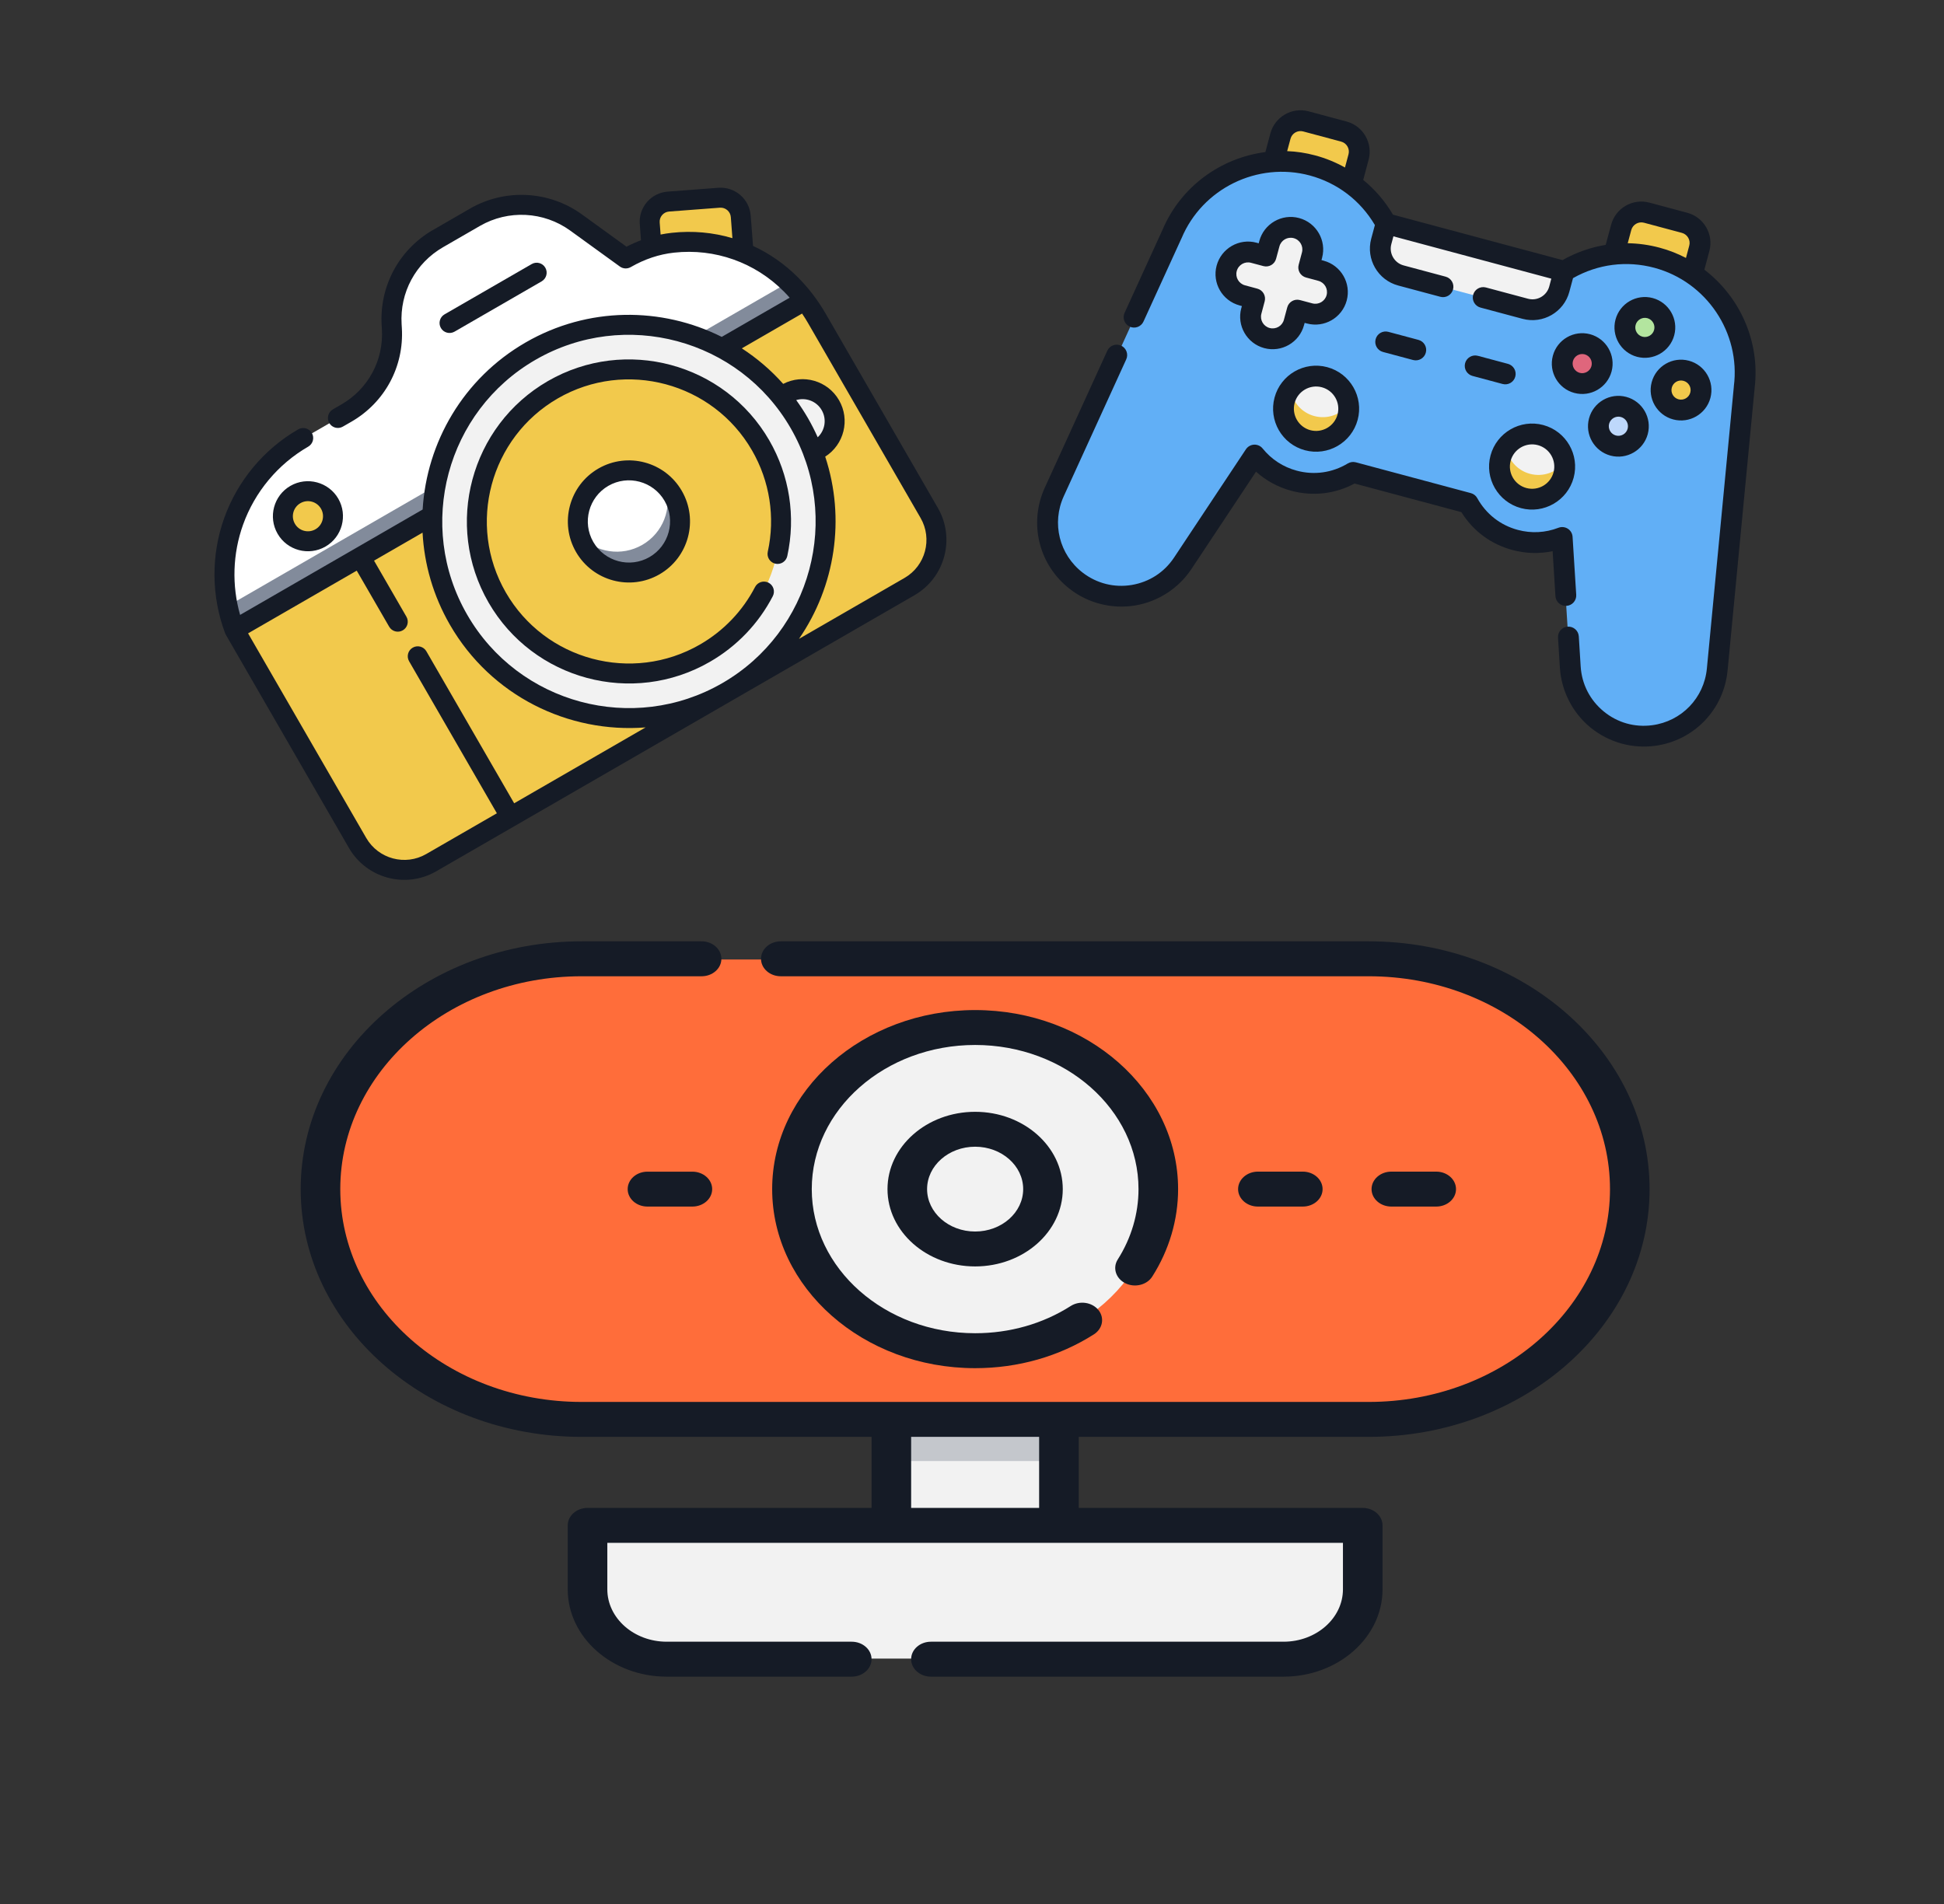 <svg width="49" height="48" viewBox="0 0 49 48" fill="none" xmlns="http://www.w3.org/2000/svg">
<rect x="0" y="0" width="49" height="48" fill="#333333" stroke="none"/>
<g clip-path="url(#clip0_128_3816)">
<g clip-path="url(#clip1_128_3816)">
<path d="M9.022 21.234C9.397 21.882 10.226 22.105 10.875 21.73L22.906 14.784C23.555 14.409 23.777 13.58 23.403 12.931L20.575 8.033C20.485 7.877 20.384 7.726 20.274 7.583L5.924 15.868L9.022 21.234Z" fill="#F2C94C"/>
<path d="M9.022 21.234C9.397 21.882 10.226 22.105 10.875 21.73L22.906 14.784C23.555 14.409 23.777 13.58 23.403 12.931L20.575 8.033C20.485 7.877 20.384 7.726 20.274 7.583L5.924 15.868L9.022 21.234Z" fill="#F2C94C"/>
<path d="M19.924 7.182C19.136 6.388 18.04 6.014 16.958 6.131C16.538 6.177 16.134 6.316 15.768 6.527L14.52 5.623C13.771 5.081 12.773 5.03 11.973 5.492L11.045 6.028C10.277 6.471 9.825 7.31 9.878 8.195L9.884 8.293C9.936 9.161 9.494 9.983 8.742 10.417L7.654 11.045C5.976 12.014 5.245 14.054 5.924 15.868L20.274 7.583C20.166 7.442 20.049 7.308 19.924 7.182Z" fill="white"/>
<path d="M19.865 7.124L5.753 15.271C5.794 15.472 5.851 15.671 5.924 15.868L20.274 7.583C20.166 7.442 20.049 7.308 19.924 7.182C19.905 7.162 19.885 7.143 19.865 7.124Z" fill="#828B9B"/>
<path d="M20.626 14.426C21.333 11.787 19.766 9.073 17.127 8.366C14.487 7.659 11.774 9.225 11.067 11.865C10.36 14.504 11.926 17.217 14.566 17.925C17.205 18.632 19.918 17.066 20.626 14.426Z" fill="#F2F2F2"/>
<path d="M20.134 10.67C20.083 10.582 20.03 10.497 19.975 10.414C21.136 12.737 20.3 15.592 18.021 16.908C15.742 18.224 12.851 17.52 11.42 15.353C11.465 15.443 11.512 15.531 11.562 15.619C12.929 17.986 15.956 18.797 18.322 17.43C20.689 16.064 21.5 13.037 20.134 10.67Z" fill="#F2F2F2"/>
<path d="M17.762 16.458C19.592 15.402 20.219 13.061 19.162 11.231C18.106 9.401 15.765 8.774 13.935 9.83C12.105 10.887 11.478 13.227 12.534 15.058C13.591 16.888 15.931 17.515 17.762 16.458Z" fill="#F2C94C"/>
<path d="M17.088 13.478C17.272 12.792 16.865 12.087 16.179 11.903C15.493 11.72 14.788 12.127 14.604 12.813C14.421 13.498 14.828 14.204 15.514 14.387C16.2 14.571 16.904 14.164 17.088 13.478Z" fill="white"/>
<path d="M16.962 12.502C16.91 12.412 16.849 12.331 16.78 12.258C16.945 12.815 16.715 13.433 16.19 13.736C15.665 14.039 15.015 13.93 14.615 13.508C14.643 13.604 14.683 13.697 14.735 13.787C15.09 14.402 15.876 14.613 16.491 14.258C17.106 13.903 17.317 13.117 16.962 12.502Z" fill="#828B9B"/>
<path d="M8.088 13.559C8.39 13.385 8.493 12.999 8.319 12.698C8.145 12.396 7.759 12.293 7.458 12.467C7.156 12.641 7.053 13.027 7.227 13.328C7.401 13.63 7.787 13.733 8.088 13.559Z" fill="#F2C94C"/>
<path d="M8.319 12.698C8.264 12.603 8.189 12.528 8.102 12.475C8.107 12.698 7.994 12.918 7.787 13.037C7.58 13.157 7.333 13.146 7.143 13.029C7.145 13.131 7.172 13.234 7.227 13.328C7.401 13.63 7.787 13.733 8.088 13.559C8.39 13.385 8.493 12.999 8.319 12.698Z" fill="#F2C94C"/>
<path d="M16.958 6.131C17.563 6.065 18.173 6.154 18.731 6.384L18.662 5.468C18.64 5.188 18.396 4.978 18.116 4.999L16.84 5.096C16.56 5.118 16.35 5.362 16.371 5.642L16.417 6.243C16.593 6.189 16.774 6.151 16.958 6.131Z" fill="#F2C94C"/>
<path d="M18.731 6.384L18.701 5.987C18.073 5.665 17.362 5.533 16.657 5.609C16.561 5.62 16.466 5.635 16.372 5.655L16.417 6.243C16.593 6.189 16.774 6.151 16.958 6.131C17.563 6.065 18.173 6.154 18.731 6.384Z" fill="#F2C94C"/>
<path d="M19.813 9.923C19.766 9.95 19.723 9.982 19.683 10.016C19.848 10.219 19.999 10.437 20.134 10.67C20.269 10.903 20.382 11.143 20.475 11.387C20.524 11.37 20.573 11.348 20.62 11.321C21.006 11.098 21.139 10.605 20.916 10.219C20.693 9.832 20.199 9.7 19.813 9.923Z" fill="#F2F2F2"/>
<path d="M20.319 10.8C20.29 10.816 20.26 10.831 20.23 10.844C20.323 11.022 20.405 11.203 20.475 11.387C20.524 11.37 20.573 11.349 20.62 11.321C21.006 11.098 21.139 10.605 20.916 10.219C20.863 10.126 20.794 10.049 20.715 9.987C20.759 10.303 20.613 10.63 20.319 10.8Z" fill="#F2F2F2"/>
<path d="M14.519 13.916C14.944 14.651 15.887 14.904 16.623 14.479C17.358 14.055 17.611 13.111 17.186 12.376C16.762 11.64 15.818 11.388 15.083 11.812C14.347 12.237 14.095 13.181 14.519 13.916ZM16.751 12.627C17.037 13.123 16.866 13.758 16.371 14.044C15.876 14.33 15.241 14.159 14.955 13.664C14.669 13.169 14.839 12.534 15.334 12.248C15.829 11.962 16.465 12.132 16.751 12.627Z" fill="#151B26"/>
<path d="M17.895 16.684C18.573 16.293 19.12 15.721 19.479 15.03C19.543 14.906 19.495 14.754 19.371 14.69C19.248 14.627 19.096 14.675 19.032 14.798C18.718 15.404 18.238 15.905 17.644 16.248C15.933 17.236 13.738 16.648 12.75 14.937C11.762 13.226 12.351 11.031 14.061 10.043C15.772 9.056 17.968 9.644 18.955 11.355C19.403 12.13 19.544 13.038 19.352 13.912C19.323 14.047 19.409 14.181 19.544 14.211C19.68 14.241 19.814 14.155 19.844 14.019C20.062 13.023 19.901 11.987 19.391 11.103C18.265 9.152 15.761 8.481 13.81 9.607C11.859 10.734 11.188 13.238 12.314 15.189C13.441 17.14 15.944 17.811 17.895 16.684Z" fill="#151B26"/>
<path d="M7.32 12.249C6.898 12.493 6.753 13.034 6.997 13.456C7.24 13.878 7.782 14.023 8.204 13.779C8.625 13.536 8.77 12.994 8.527 12.572C8.283 12.151 7.742 12.006 7.32 12.249ZM7.952 13.343C7.77 13.448 7.537 13.386 7.433 13.204C7.328 13.023 7.39 12.79 7.572 12.685C7.753 12.58 7.986 12.643 8.091 12.824C8.196 13.006 8.133 13.239 7.952 13.343Z" fill="#151B26"/>
<path d="M13.653 7.093C13.773 7.023 13.815 6.869 13.745 6.749C13.676 6.629 13.522 6.587 13.402 6.657L11.205 7.925C11.085 7.994 11.043 8.148 11.113 8.269C11.182 8.389 11.336 8.43 11.457 8.361L13.653 7.093Z" fill="#151B26"/>
<path d="M20.487 7.421C20.373 7.271 20.248 7.128 20.115 6.995C19.782 6.659 19.397 6.392 18.981 6.2L18.922 5.435C18.89 5.017 18.524 4.702 18.106 4.734L16.827 4.831C16.624 4.847 16.44 4.94 16.307 5.094C16.175 5.249 16.11 5.445 16.126 5.648L16.157 6.057C16.033 6.103 15.911 6.157 15.791 6.219L14.669 5.406C13.84 4.806 12.731 4.748 11.844 5.26L10.914 5.797C10.057 6.292 9.561 7.214 9.62 8.202L9.626 8.3C9.673 9.079 9.282 9.805 8.607 10.195L8.391 10.32C8.271 10.389 8.229 10.543 8.299 10.663C8.368 10.784 8.522 10.825 8.642 10.755L8.858 10.631C9.7 10.145 10.187 9.24 10.129 8.27L10.123 8.172C10.075 7.375 10.475 6.632 11.166 6.233L12.096 5.696C12.811 5.283 13.705 5.329 14.374 5.814L15.625 6.72C15.705 6.778 15.812 6.783 15.898 6.734C16.246 6.533 16.614 6.41 16.992 6.369C18.02 6.257 19.029 6.615 19.758 7.349C19.808 7.399 19.857 7.452 19.904 7.505L18.192 8.493C16.677 7.734 14.822 7.725 13.248 8.634C11.674 9.543 10.754 11.154 10.653 12.845L8.959 13.824C8.959 13.824 8.959 13.824 8.959 13.824C8.959 13.824 8.959 13.824 8.959 13.824L6.052 15.502C5.84 14.757 5.864 13.959 6.127 13.226C6.424 12.398 7.007 11.7 7.769 11.26C7.889 11.191 7.93 11.037 7.861 10.916C7.791 10.796 7.637 10.755 7.517 10.824C6.652 11.323 5.991 12.116 5.653 13.056C5.316 13.996 5.324 15.028 5.674 15.963C5.679 15.976 5.685 15.989 5.692 16.001L8.795 21.377C9.239 22.146 10.226 22.41 10.995 21.966L23.05 15.006C23.819 14.562 24.084 13.575 23.64 12.806L20.807 7.899C20.711 7.734 20.604 7.573 20.487 7.421ZM16.937 5.869C16.841 5.879 16.746 5.894 16.651 5.913L16.628 5.61C16.622 5.541 16.644 5.475 16.689 5.422C16.734 5.37 16.797 5.338 16.865 5.333L18.144 5.236C18.286 5.225 18.41 5.331 18.421 5.473L18.461 6.004C17.975 5.86 17.458 5.812 16.937 5.869ZM13.499 9.07C15.747 7.772 18.631 8.545 19.929 10.793C21.227 13.04 20.454 15.924 18.206 17.222C15.959 18.52 13.074 17.747 11.777 15.499C10.479 13.252 11.252 10.367 13.499 9.07ZM12.96 20.251L10.747 16.419C10.678 16.299 10.524 16.258 10.404 16.327C10.283 16.396 10.242 16.55 10.312 16.671L12.524 20.503L10.744 21.53C10.215 21.836 9.537 21.654 9.231 21.125L6.253 15.967L8.992 14.386L9.809 15.799C9.878 15.919 10.032 15.961 10.152 15.891C10.273 15.822 10.314 15.668 10.244 15.547L9.428 14.134L10.651 13.428C10.693 14.221 10.917 15.017 11.341 15.751C12.378 17.547 14.331 18.492 16.273 18.338L12.96 20.251L12.96 20.251ZM23.204 13.058C23.509 13.586 23.328 14.265 22.799 14.57L20.139 16.106C21.051 14.782 21.317 13.077 20.8 11.512C21.275 11.209 21.433 10.581 21.148 10.089C20.864 9.596 20.241 9.418 19.741 9.678C19.431 9.329 19.079 9.03 18.698 8.782L20.217 7.905C20.271 7.985 20.323 8.067 20.371 8.151L23.204 13.058ZM20.069 10.086C20.311 10.013 20.581 10.112 20.712 10.34C20.844 10.568 20.795 10.851 20.611 11.024C20.538 10.861 20.456 10.699 20.365 10.541C20.273 10.383 20.174 10.231 20.069 10.086Z" fill="#151B26"/>
</g>
<g clip-path="url(#clip2_128_3816)">
<path d="M41.756 6.505C42.083 6.593 42.382 6.731 42.648 6.91L42.82 6.268C42.895 5.989 42.729 5.701 42.45 5.626L41.496 5.371C41.217 5.296 40.929 5.462 40.855 5.741L40.673 6.419C41.026 6.382 41.392 6.408 41.756 6.505Z" fill="#F2C94C"/>
<path d="M33.085 4.182C33.449 4.279 33.778 4.44 34.066 4.648L34.247 3.971C34.322 3.691 34.157 3.404 33.877 3.329L32.923 3.074C32.644 2.999 32.357 3.165 32.282 3.444L32.11 4.086C32.429 4.065 32.758 4.094 33.085 4.182Z" fill="#F2C94C"/>
<path d="M33.085 4.182C33.449 4.279 33.778 4.44 34.066 4.648L34.247 3.971C34.322 3.691 34.157 3.404 33.877 3.329L32.923 3.074C32.644 2.999 32.357 3.165 32.282 3.444L32.11 4.086C32.429 4.065 32.758 4.094 33.085 4.182Z" fill="#F2C94C"/>
<path d="M43.95 9.77L43.949 9.77C44.136 8.308 43.219 6.897 41.756 6.505C40.93 6.284 40.093 6.431 39.418 6.846L34.939 5.646C34.562 4.949 33.91 4.403 33.084 4.182C31.622 3.79 30.122 4.553 29.553 5.913L29.552 5.912L26.592 12.397C26.234 13.182 26.465 14.111 27.149 14.637C28.002 15.292 29.23 15.088 29.825 14.192L31.631 11.47C31.877 11.775 32.218 12.007 32.625 12.116C33.149 12.257 33.681 12.165 34.111 11.905L37.005 12.681C37.248 13.121 37.662 13.466 38.187 13.607C38.594 13.716 39.005 13.685 39.37 13.544L39.574 16.805C39.641 17.877 40.602 18.669 41.668 18.528C42.524 18.414 43.188 17.725 43.27 16.866L43.95 9.77Z" fill="#61AFF6"/>
<path d="M42.648 6.91L42.81 6.303C42.544 6.124 42.245 5.986 41.918 5.898C41.555 5.801 41.189 5.775 40.835 5.812L40.673 6.419C41.026 6.382 41.392 6.408 41.756 6.505C42.083 6.593 42.382 6.731 42.648 6.91Z" fill="#F2C94C"/>
<path d="M34.066 4.648L34.228 4.041C33.941 3.833 33.611 3.672 33.247 3.575C32.921 3.487 32.592 3.457 32.272 3.479L32.11 4.086C32.429 4.065 32.758 4.094 33.085 4.182C33.448 4.279 33.778 4.44 34.066 4.648Z" fill="#F2C94C"/>
<path d="M32.967 11.096C33.404 11.214 33.854 10.954 33.972 10.516C34.089 10.078 33.829 9.628 33.391 9.511C32.954 9.394 32.504 9.654 32.386 10.091C32.269 10.529 32.529 10.979 32.967 11.096Z" fill="#F2F2F2"/>
<path d="M38.401 12.552C38.838 12.67 39.288 12.41 39.406 11.972C39.523 11.534 39.263 11.084 38.825 10.967C38.388 10.85 37.938 11.11 37.82 11.547C37.703 11.985 37.963 12.435 38.401 12.552Z" fill="#F2F2F2"/>
<path d="M33.129 10.489C32.799 10.401 32.57 10.123 32.528 9.804C32.464 9.887 32.415 9.984 32.386 10.091C32.269 10.529 32.529 10.979 32.967 11.096C33.404 11.213 33.854 10.954 33.971 10.516C34 10.408 34.006 10.3 33.992 10.196C33.796 10.451 33.459 10.578 33.129 10.489Z" fill="#F2C94C"/>
<path d="M38.563 11.945C38.233 11.857 38.004 11.579 37.962 11.26C37.898 11.343 37.849 11.44 37.82 11.547C37.703 11.985 37.963 12.435 38.401 12.552C38.838 12.67 39.288 12.41 39.406 11.972C39.434 11.864 39.441 11.756 39.427 11.652C39.231 11.908 38.894 12.034 38.563 11.945Z" fill="#F2C94C"/>
<path d="M33.303 6.833L32.993 6.75L33.076 6.439C33.156 6.143 32.98 5.838 32.684 5.759C32.387 5.68 32.083 5.855 32.003 6.152L31.92 6.462L31.61 6.379C31.313 6.299 31.009 6.475 30.929 6.772C30.85 7.068 31.026 7.373 31.322 7.452L31.632 7.535L31.549 7.845C31.47 8.142 31.646 8.447 31.942 8.526C32.239 8.605 32.543 8.429 32.623 8.133L32.706 7.823L33.016 7.906C33.312 7.985 33.617 7.81 33.696 7.513C33.776 7.217 33.6 6.912 33.303 6.833Z" fill="#B3E59F"/>
<path d="M33.303 6.833L32.993 6.75L33.076 6.439C33.156 6.143 32.98 5.838 32.684 5.759C32.387 5.68 32.083 5.855 32.003 6.152L31.92 6.462L31.61 6.379C31.313 6.299 31.009 6.475 30.929 6.772C30.85 7.068 31.026 7.373 31.322 7.452L31.632 7.535L31.549 7.845C31.47 8.142 31.646 8.447 31.942 8.526C32.239 8.605 32.543 8.429 32.623 8.133L32.706 7.823L33.016 7.906C33.312 7.985 33.617 7.81 33.696 7.513C33.776 7.217 33.6 6.912 33.303 6.833Z" fill="#F2F2F2"/>
<path d="M41.58 7.773C41.313 7.701 41.036 7.861 40.964 8.128C40.893 8.395 41.053 8.672 41.32 8.744C41.587 8.816 41.864 8.656 41.936 8.388C42.007 8.121 41.847 7.844 41.58 7.773Z" fill="#BED8FB"/>
<path d="M41.58 7.773C41.313 7.701 41.036 7.861 40.964 8.128C40.893 8.395 41.053 8.672 41.32 8.744C41.587 8.816 41.864 8.656 41.936 8.388C42.007 8.121 41.847 7.844 41.58 7.773Z" fill="#B3E59F"/>
<path d="M40.914 10.259C40.647 10.187 40.37 10.347 40.298 10.614C40.227 10.882 40.386 11.159 40.654 11.23C40.921 11.302 41.198 11.142 41.27 10.875C41.341 10.608 41.181 10.331 40.914 10.259Z" fill="#BED8FB"/>
<path d="M42.846 9.965C42.918 9.698 42.758 9.421 42.49 9.349C42.223 9.277 41.946 9.437 41.875 9.704C41.803 9.972 41.963 10.249 42.23 10.32C42.497 10.392 42.774 10.232 42.846 9.965Z" fill="#F2C94C"/>
<path d="M40.359 9.298C40.431 9.031 40.271 8.754 40.004 8.683C39.736 8.611 39.459 8.771 39.388 9.038C39.316 9.305 39.476 9.582 39.743 9.654C40.011 9.726 40.288 9.566 40.359 9.298Z" fill="#DF667C"/>
<path d="M34.939 5.646L39.417 6.846L39.297 7.296C39.197 7.668 38.814 7.889 38.442 7.789L35.312 6.951C34.94 6.851 34.718 6.468 34.818 6.096L34.939 5.646Z" fill="#F2F2F2"/>
<path d="M33.454 9.256C32.876 9.101 32.28 9.445 32.126 10.023C31.971 10.601 32.315 11.197 32.892 11.351C33.47 11.506 34.066 11.162 34.221 10.584C34.376 10.007 34.032 9.411 33.454 9.256ZM33.028 10.845C32.73 10.765 32.553 10.457 32.632 10.159C32.712 9.861 33.02 9.683 33.318 9.763C33.616 9.843 33.794 10.15 33.714 10.449C33.634 10.747 33.326 10.924 33.028 10.845Z" fill="#151B26"/>
<path d="M37.57 11.482C37.415 12.059 37.759 12.655 38.337 12.81C38.914 12.965 39.51 12.621 39.665 12.043C39.82 11.466 39.476 10.87 38.898 10.715C38.321 10.56 37.725 10.904 37.57 11.482ZM38.763 11.222C39.061 11.302 39.238 11.609 39.158 11.908C39.078 12.206 38.771 12.383 38.473 12.303C38.175 12.223 37.997 11.916 38.077 11.618C38.157 11.32 38.464 11.142 38.763 11.222Z" fill="#151B26"/>
<path d="M43.545 16.904L44.226 9.794C44.226 9.789 44.226 9.785 44.227 9.78C44.368 8.609 43.856 7.483 42.96 6.799L43.086 6.328C43.198 5.909 42.949 5.477 42.529 5.364L41.574 5.108C41.154 4.996 40.722 5.246 40.61 5.665L40.473 6.173C40.096 6.235 39.728 6.363 39.385 6.557L35.111 5.412C34.911 5.072 34.657 4.777 34.361 4.536L34.497 4.027C34.609 3.608 34.36 3.175 33.94 3.063L32.985 2.807C32.566 2.694 32.133 2.944 32.021 3.363L31.895 3.834C30.777 3.978 29.77 4.697 29.307 5.782C29.305 5.786 29.303 5.791 29.301 5.795L28.346 7.887C28.286 8.019 28.344 8.175 28.476 8.235C28.608 8.295 28.763 8.237 28.823 8.105L29.769 6.033C29.774 6.024 29.778 6.015 29.782 6.006C30.307 4.751 31.695 4.071 33.011 4.423C33.709 4.611 34.289 5.053 34.655 5.674L34.562 6.02C34.425 6.532 34.73 7.061 35.243 7.198L36.304 7.482C36.444 7.52 36.587 7.437 36.625 7.297C36.663 7.157 36.579 7.013 36.439 6.975L35.379 6.691C35.146 6.629 35.007 6.388 35.069 6.156L35.122 5.958L39.102 7.025L39.05 7.222C38.987 7.455 38.747 7.594 38.514 7.531L37.453 7.247C37.313 7.21 37.169 7.293 37.132 7.433C37.094 7.573 37.177 7.716 37.317 7.754L38.378 8.038C38.891 8.175 39.419 7.87 39.556 7.358L39.649 7.012C40.276 6.657 41 6.564 41.699 6.751C43.014 7.104 43.876 8.387 43.703 9.736C43.702 9.746 43.701 9.755 43.701 9.765L43.023 16.854C42.952 17.597 42.385 18.185 41.644 18.283C41.2 18.342 40.766 18.218 40.421 17.934C40.075 17.649 39.87 17.247 39.842 16.801L39.795 16.044C39.786 15.899 39.661 15.789 39.517 15.798C39.372 15.807 39.262 15.931 39.271 16.076L39.318 16.833C39.355 17.418 39.635 17.967 40.087 18.339C40.323 18.532 40.596 18.671 40.886 18.749C41.153 18.82 41.434 18.84 41.713 18.803C42.697 18.673 43.45 17.892 43.545 16.904ZM32.444 3.81L32.528 3.499C32.565 3.359 32.709 3.276 32.849 3.314L33.805 3.57C33.944 3.607 34.028 3.751 33.99 3.891L33.901 4.223C33.667 4.092 33.414 3.988 33.147 3.917C32.913 3.854 32.678 3.819 32.444 3.81ZM41.028 6.132L41.117 5.801C41.154 5.661 41.298 5.578 41.438 5.615L42.394 5.871C42.533 5.909 42.617 6.053 42.579 6.192L42.496 6.503C42.289 6.395 42.068 6.307 41.834 6.245C41.567 6.173 41.296 6.136 41.028 6.132Z" fill="#151B26"/>
<path d="M39.73 14.995L39.638 13.534C39.633 13.45 39.589 13.374 39.518 13.329C39.448 13.284 39.36 13.275 39.282 13.305C38.953 13.432 38.599 13.451 38.258 13.359C37.819 13.242 37.456 12.957 37.236 12.559C37.202 12.496 37.143 12.45 37.075 12.432L34.175 11.655C34.106 11.637 34.033 11.647 33.972 11.684C33.582 11.919 33.125 11.984 32.686 11.866C32.345 11.775 32.048 11.582 31.826 11.307C31.774 11.242 31.694 11.206 31.61 11.21C31.527 11.214 31.45 11.258 31.404 11.327L29.594 14.055C29.347 14.428 28.968 14.673 28.526 14.747C28.085 14.82 27.647 14.71 27.292 14.438C26.7 13.982 26.503 13.19 26.813 12.51L28.387 9.061C28.448 8.929 28.389 8.773 28.258 8.713C28.125 8.653 27.97 8.711 27.91 8.843L26.336 12.292C25.923 13.195 26.185 14.249 26.973 14.854C27.195 15.025 27.448 15.149 27.716 15.22C28.006 15.298 28.312 15.314 28.613 15.264C29.19 15.168 29.707 14.833 30.031 14.345L31.659 11.891C31.913 12.119 32.215 12.284 32.55 12.373C33.092 12.518 33.653 12.453 34.143 12.19L36.835 12.911C37.128 13.384 37.581 13.721 38.123 13.866C38.457 13.956 38.802 13.965 39.135 13.895L39.206 15.028C39.215 15.173 39.339 15.283 39.484 15.274C39.629 15.265 39.739 15.14 39.73 14.995Z" fill="#151B26"/>
<path d="M32.745 5.497C32.309 5.38 31.859 5.64 31.742 6.076L31.727 6.134L31.669 6.118C31.233 6.001 30.783 6.261 30.666 6.697C30.549 7.133 30.809 7.583 31.245 7.7L31.303 7.716L31.287 7.773C31.17 8.209 31.43 8.659 31.866 8.776C32.303 8.893 32.752 8.633 32.869 8.197L32.885 8.14L32.942 8.155C33.378 8.272 33.828 8.012 33.945 7.576C34.062 7.14 33.802 6.69 33.366 6.573L33.309 6.557L33.324 6.5C33.441 6.064 33.181 5.614 32.745 5.497ZM33.23 7.08C33.387 7.122 33.48 7.283 33.438 7.44C33.396 7.597 33.235 7.69 33.078 7.648L32.767 7.565C32.627 7.527 32.483 7.61 32.446 7.75L32.362 8.061C32.321 8.218 32.159 8.311 32.002 8.269C31.845 8.227 31.752 8.066 31.794 7.909L31.877 7.598C31.915 7.458 31.832 7.314 31.692 7.277L31.381 7.193C31.224 7.151 31.131 6.99 31.173 6.833C31.215 6.676 31.377 6.583 31.533 6.625L31.844 6.708C31.984 6.746 32.128 6.663 32.165 6.523L32.249 6.212C32.291 6.055 32.452 5.962 32.609 6.004C32.766 6.046 32.859 6.208 32.817 6.364L32.734 6.675C32.696 6.815 32.779 6.959 32.919 6.996L33.23 7.08Z" fill="#151B26"/>
<path d="M41.658 7.514C41.25 7.405 40.829 7.648 40.72 8.056C40.611 8.464 40.854 8.885 41.262 8.995C41.67 9.104 42.091 8.861 42.2 8.453C42.31 8.045 42.066 7.624 41.658 7.514ZM41.398 8.488C41.269 8.453 41.193 8.321 41.227 8.192C41.261 8.064 41.394 7.987 41.523 8.021C41.651 8.056 41.728 8.189 41.693 8.317C41.659 8.446 41.526 8.522 41.398 8.488Z" fill="#151B26"/>
<path d="M40.991 10.006C40.583 9.896 40.162 10.139 40.053 10.547C39.943 10.956 40.186 11.376 40.594 11.486C41.002 11.595 41.423 11.352 41.533 10.944C41.642 10.536 41.399 10.115 40.991 10.006ZM40.73 10.979C40.602 10.944 40.525 10.812 40.559 10.683C40.594 10.555 40.727 10.478 40.855 10.512C40.984 10.547 41.06 10.68 41.026 10.808C40.992 10.937 40.859 11.013 40.73 10.979Z" fill="#151B26"/>
<path d="M43.112 10.032C43.221 9.624 42.978 9.203 42.57 9.094C42.162 8.984 41.741 9.227 41.632 9.636C41.523 10.044 41.766 10.465 42.174 10.574C42.582 10.683 43.003 10.44 43.112 10.032ZM42.139 9.771C42.173 9.643 42.306 9.566 42.434 9.601C42.563 9.635 42.64 9.768 42.605 9.896C42.571 10.025 42.438 10.101 42.309 10.067C42.181 10.033 42.104 9.9 42.139 9.771Z" fill="#151B26"/>
<path d="M39.141 8.968C39.031 9.376 39.274 9.797 39.682 9.906C40.09 10.016 40.511 9.773 40.621 9.365C40.73 8.957 40.487 8.536 40.079 8.426C39.671 8.317 39.25 8.56 39.141 8.968ZM40.114 9.229C40.079 9.357 39.947 9.434 39.818 9.4C39.69 9.365 39.613 9.232 39.647 9.104C39.682 8.975 39.815 8.899 39.943 8.933C40.072 8.968 40.148 9.1 40.114 9.229Z" fill="#151B26"/>
<path d="M35.618 9.076C35.758 9.113 35.902 9.03 35.939 8.89C35.977 8.75 35.894 8.607 35.754 8.569L34.995 8.366C34.855 8.328 34.711 8.411 34.674 8.551C34.636 8.691 34.719 8.835 34.859 8.873L35.618 9.076Z" fill="#151B26"/>
<path d="M38.009 9.173L37.25 8.97C37.111 8.933 36.967 9.016 36.929 9.156C36.892 9.296 36.975 9.439 37.115 9.477L37.873 9.68C38.013 9.718 38.157 9.635 38.194 9.495C38.232 9.355 38.149 9.211 38.009 9.173Z" fill="#151B26"/>
</g>
<g clip-path="url(#clip3_128_3816)">
<path d="M22.471 35.778H26.687V38.445H22.471V35.778Z" fill="#F2F2F2"/>
<path d="M22.471 35.778H26.687V36.833H22.471V35.778Z" fill="#C4C7CC"/>
<path d="M34.33 38.445H14.828V40.053C14.828 41.024 15.72 41.811 16.821 41.811H32.337C33.438 41.811 34.33 41.024 34.33 40.053V38.445Z" fill="#F2F2F2"/>
<path d="M32.337 40.756H16.821C15.72 40.756 14.828 39.969 14.828 38.998V40.053C14.828 41.024 15.72 41.811 16.821 41.811H32.337C33.438 41.811 34.33 41.024 34.33 40.053V38.998C34.33 39.969 33.438 40.756 32.337 40.756Z" fill="#F2F2F2"/>
<path d="M34.48 35.778H14.678C11.051 35.778 8.11 33.184 8.11 29.984C8.11 26.783 11.051 24.189 14.678 24.189H34.48C38.108 24.189 41.048 26.783 41.048 29.984C41.048 33.184 38.108 35.778 34.48 35.778Z" fill="#FF6D3A"/>
<path d="M27.833 32.858C29.632 31.271 29.632 28.697 27.833 27.11C26.034 25.522 23.117 25.522 21.318 27.11C19.518 28.697 19.518 31.271 21.318 32.858C23.117 34.446 26.034 34.446 27.833 32.858Z" fill="#F2F2F2"/>
<path d="M24.579 31.49C25.522 31.49 26.286 30.815 26.286 29.984C26.286 29.152 25.522 28.478 24.579 28.478C23.637 28.478 22.872 29.152 22.872 29.984C22.872 30.815 23.637 31.49 24.579 31.49Z" fill="#F2F2F2"/>
<path d="M34.5 36.224C38.403 36.224 41.579 33.422 41.579 29.978C41.579 26.534 38.403 23.731 34.5 23.731H19.681C19.405 23.731 19.182 23.928 19.182 24.172C19.182 24.415 19.405 24.612 19.681 24.612H34.5C37.853 24.612 40.581 27.019 40.581 29.978C40.581 32.937 37.853 35.343 34.5 35.343H14.658C11.305 35.343 8.577 32.936 8.577 29.978C8.577 27.019 11.305 24.612 14.658 24.612H17.684C17.96 24.612 18.183 24.415 18.183 24.172C18.183 23.929 17.96 23.731 17.684 23.731H14.658C10.755 23.731 7.579 26.534 7.579 29.978C7.579 33.422 10.755 36.224 14.658 36.224H21.968V38.015H14.809C14.534 38.015 14.31 38.213 14.31 38.456V40.067C14.31 41.281 15.43 42.269 16.805 42.269H21.468C21.744 42.269 21.968 42.071 21.968 41.828C21.968 41.585 21.744 41.388 21.468 41.388H16.805C15.98 41.388 15.308 40.795 15.308 40.067V38.896H33.85V40.067C33.85 40.795 33.178 41.388 32.353 41.388H23.465C23.189 41.388 22.966 41.585 22.966 41.828C22.966 42.071 23.189 42.269 23.465 42.269H32.353C33.728 42.269 34.848 41.281 34.848 40.067V38.456C34.848 38.213 34.624 38.015 34.349 38.015H27.191V36.224H34.5ZM26.192 38.015H22.966V36.224H26.192V38.015Z" fill="#151B26"/>
<path d="M22.37 29.978C22.37 31.053 23.361 31.927 24.579 31.927C25.797 31.927 26.788 31.053 26.788 29.978C26.788 28.903 25.797 28.029 24.579 28.029C23.361 28.029 22.37 28.903 22.37 29.978ZM25.79 29.978C25.79 30.567 25.247 31.047 24.579 31.047C23.911 31.047 23.368 30.567 23.368 29.978C23.368 29.389 23.911 28.909 24.579 28.909C25.247 28.909 25.79 29.388 25.79 29.978Z" fill="#151B26"/>
<path d="M28.365 32.351C28.605 32.47 28.91 32.394 29.044 32.182C29.47 31.512 29.695 30.75 29.695 29.978C29.695 27.489 27.4 25.464 24.579 25.464C21.758 25.464 19.463 27.489 19.463 29.978C19.463 32.467 21.758 34.492 24.579 34.492C25.662 34.492 26.697 34.197 27.573 33.639C27.796 33.496 27.846 33.221 27.685 33.024C27.523 32.827 27.212 32.782 26.988 32.925C26.284 33.374 25.451 33.611 24.579 33.611C22.308 33.611 20.461 31.981 20.461 29.978C20.461 27.974 22.308 26.344 24.579 26.344C26.85 26.344 28.697 27.974 28.697 29.978C28.697 30.599 28.516 31.213 28.174 31.751C28.039 31.964 28.125 32.232 28.365 32.351Z" fill="#151B26"/>
<path d="M16.32 29.538C16.044 29.538 15.821 29.735 15.821 29.978C15.821 30.221 16.044 30.418 16.32 30.418H17.452C17.727 30.418 17.951 30.221 17.951 29.978C17.951 29.735 17.727 29.538 17.452 29.538H16.32Z" fill="#151B26"/>
<path d="M32.838 30.418C33.113 30.418 33.337 30.221 33.337 29.978C33.337 29.735 33.113 29.537 32.838 29.537H31.706C31.431 29.537 31.207 29.735 31.207 29.978C31.207 30.221 31.431 30.418 31.706 30.418H32.838Z" fill="#151B26"/>
<path d="M36.201 30.418C36.477 30.418 36.7 30.221 36.7 29.978C36.7 29.735 36.477 29.537 36.201 29.537H35.07C34.794 29.537 34.571 29.735 34.571 29.978C34.571 30.221 34.794 30.418 35.07 30.418H36.201Z" fill="#151B26"/>
</g>
</g>
<defs>
<clipPath id="clip0_128_3816">
<rect width="48" height="48" fill="white" transform="translate(0.579)"/>
</clipPath>
<clipPath id="clip1_128_3816">
<rect width="17.219" height="15.827" fill="white" transform="translate(2.579 10.61) rotate(-30)"/>
</clipPath>
<clipPath id="clip2_128_3816">
<rect width="17.877" height="17.877" fill="white" transform="translate(29.709 -0.412) rotate(15)"/>
</clipPath>
<clipPath id="clip3_128_3816">
<rect width="34" height="30" fill="white" transform="translate(7.579 18)"/>
</clipPath>
</defs>
</svg>
